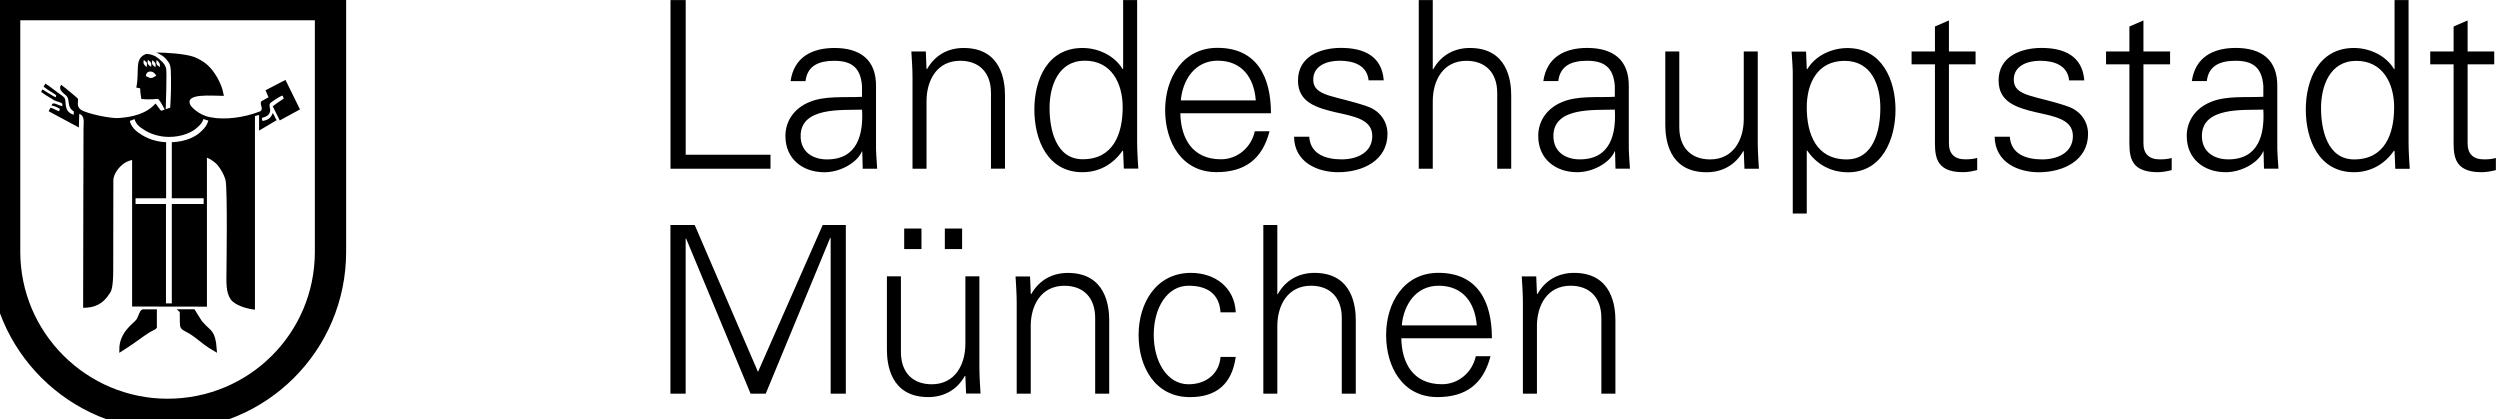 <svg width="179" height="30" viewBox="0 0 179 30" fill="none" xmlns="http://www.w3.org/2000/svg">
<g clip-path="url(#clip0_4_428)">
<path d="M175.678 9.839C175.678 10.975 175.563 12.33 177.683 12.33C178.019 12.33 178.386 12.262 178.704 12.179V11.31C178.437 11.393 178.134 11.411 177.835 11.411C177.066 11.411 176.663 10.993 176.681 10.222V4.606H178.588V3.687H176.681V1.462L175.678 1.898V3.687H174.005V4.606H175.678V9.842M171.419 7.685C171.419 9.593 170.751 11.414 168.559 11.414C166.637 11.414 166.186 9.29 166.186 7.736C166.186 6.182 166.806 4.357 168.711 4.357C170.615 4.357 171.422 5.98 171.422 7.685H171.419ZM171.502 12.084H172.537C172.504 11.515 172.454 10.847 172.454 10.195V0.006H171.451V4.924L171.419 4.956C170.834 3.969 169.663 3.435 168.542 3.435C166.05 3.435 165.095 5.674 165.095 7.849C165.095 10.023 166.05 12.33 168.542 12.33C169.713 12.33 170.734 11.779 171.419 10.773L171.451 10.841L171.502 12.078M157.656 9.738C157.656 7.632 160.634 7.899 162.055 7.849C162.155 9.604 161.737 11.411 159.545 11.411C158.525 11.411 157.656 10.874 157.656 9.738ZM162.055 6.929C160.835 6.997 159.379 6.828 158.258 7.315C157.255 7.733 156.57 8.602 156.57 9.738C156.57 11.378 157.807 12.33 159.361 12.33C160.5 12.33 161.619 11.663 161.986 10.957L162.037 10.841H162.069L162.102 12.078H163.137C163.105 11.509 163.036 10.841 163.054 10.189V6.208C163.087 4.286 161.933 3.432 160.079 3.432C158.474 3.432 157.184 4.084 156.935 5.805H158.006C158.139 4.669 159.008 4.351 160.064 4.351C161.251 4.351 161.954 4.787 162.055 6.158V6.929ZM152.465 9.839C152.465 10.975 152.349 12.33 154.473 12.33C154.808 12.33 155.176 12.262 155.493 12.179V11.31C155.226 11.393 154.924 11.411 154.624 11.411C153.856 11.411 153.453 10.993 153.47 10.222V4.606H155.378V3.687H153.47V1.462L152.465 1.898V3.687H150.792V4.606H152.465V9.842M143.101 5.778C143.101 7.335 144.438 7.718 145.758 8.035C147.096 8.335 148.419 8.537 148.419 9.741C148.419 10.945 147.298 11.414 146.227 11.414C145.091 11.414 143.988 11.046 143.902 9.791H142.816C142.849 11.648 144.521 12.333 145.975 12.333C147.749 12.333 149.505 11.482 149.505 9.59C149.505 8.688 148.953 7.935 148.084 7.632C145.809 6.828 144.186 6.947 144.186 5.707C144.186 4.719 145.138 4.351 146.076 4.351C147.111 4.351 148.048 4.701 148.149 5.757H149.235C149.101 3.984 147.763 3.432 146.174 3.432C144.702 3.432 143.098 4.034 143.098 5.772M138.542 9.836C138.542 10.972 138.426 12.328 140.547 12.328C140.882 12.328 141.25 12.259 141.567 12.176V11.307C141.3 11.39 140.998 11.408 140.698 11.408C139.93 11.408 139.526 10.99 139.544 10.219V4.606H141.451V3.687H139.544V1.462L138.542 1.898V3.687H136.869V4.606H138.542V9.842M129.364 7.685C129.364 5.98 130.118 4.357 132.072 4.357C134.027 4.357 134.632 6.131 134.632 7.736C134.632 9.341 134.149 11.414 132.224 11.414C130.032 11.414 129.364 9.59 129.364 7.685ZM129.364 10.779H129.397C130.082 11.785 131.102 12.336 132.324 12.336C134.766 12.336 135.718 9.96 135.718 7.854C135.718 5.748 134.766 3.441 132.274 3.441C131.153 3.441 129.981 3.975 129.397 4.962L129.364 4.93L129.314 3.693H128.279C128.311 4.262 128.379 4.93 128.362 5.582V15.291H129.364V10.776M124.853 8.519C124.853 10.023 124.099 11.414 122.444 11.414C121.074 11.414 120.237 10.56 120.237 9.106V3.687H119.235V8.937C119.235 9.907 119.451 12.333 122.195 12.333C123.281 12.333 124.236 11.85 124.82 10.812L124.853 10.844L124.903 12.081H125.938C125.906 11.512 125.855 10.844 125.855 10.192V3.687H124.853V8.519ZM111.223 9.738C111.223 7.632 114.201 7.899 115.622 7.849C115.723 9.604 115.305 11.411 113.113 11.411C112.092 11.411 111.223 10.874 111.223 9.738ZM115.622 6.929C114.4 6.997 112.946 6.828 111.825 7.315C110.823 7.733 110.137 8.602 110.137 9.738C110.137 11.378 111.374 12.33 112.929 12.33C114.068 12.33 115.186 11.663 115.554 10.957L115.604 10.841H115.637L115.669 12.078H116.705C116.672 11.509 116.604 10.841 116.622 10.189V6.208C116.654 4.286 115.5 3.432 113.646 3.432C112.042 3.432 110.751 4.084 110.502 5.805H111.573C111.707 4.669 112.576 4.351 113.632 4.351C114.818 4.351 115.521 4.787 115.622 6.158V6.929ZM102.586 0.006H101.583V12.081H102.586V7.249C102.586 5.743 103.339 4.354 104.994 4.354C106.364 4.354 107.201 5.206 107.201 6.662V12.081H108.203V6.831C108.203 5.861 107.987 3.435 105.243 3.435C104.155 3.435 103.202 3.918 102.618 4.956H102.586V0.006ZM92.936 5.775C92.936 7.332 94.274 7.715 95.597 8.032C96.935 8.332 98.255 8.534 98.255 9.738C98.255 10.942 97.134 11.411 96.066 11.411C94.93 11.411 93.823 11.043 93.74 9.788H92.652C92.684 11.645 94.357 12.33 95.814 12.33C97.588 12.33 99.344 11.479 99.344 9.587C99.344 8.685 98.792 7.932 97.923 7.629C95.648 6.825 94.028 6.944 94.028 5.704C94.028 4.716 94.98 4.348 95.918 4.348C96.953 4.348 97.89 4.698 97.991 5.754H99.076C98.943 3.981 97.605 3.429 96.015 3.429C94.544 3.429 92.936 4.031 92.936 5.769M91 8.11C91 5.484 89.979 3.426 87.17 3.426C84.679 3.426 83.424 5.6 83.424 7.875C83.424 10.15 84.596 12.325 87.102 12.325C89.125 12.325 90.38 11.405 90.899 9.397H89.846C89.594 10.551 88.609 11.405 87.422 11.405C85.367 11.405 84.545 9.898 84.513 8.11H91ZM84.545 7.19C84.679 5.719 85.551 4.345 87.188 4.345C88.926 4.345 89.795 5.568 89.914 7.19H84.545ZM80.384 7.674C80.384 9.581 79.716 11.402 77.524 11.402C75.599 11.402 75.148 9.278 75.148 7.724C75.148 6.17 75.768 4.345 77.675 4.345C79.583 4.345 80.384 5.968 80.384 7.674ZM80.467 12.072H81.502C81.469 11.503 81.419 10.835 81.419 10.183V0.006H80.416V4.924L80.384 4.956C79.799 3.969 78.628 3.435 77.506 3.435C75.015 3.435 74.06 5.674 74.06 7.849C74.06 10.023 75.012 12.33 77.506 12.33C78.678 12.33 79.695 11.779 80.384 10.773L80.416 10.841L80.467 12.078M66.339 7.246C66.339 5.74 67.092 4.351 68.747 4.351C70.118 4.351 70.954 5.203 70.954 6.659V12.078H71.957V6.831C71.957 5.861 71.74 3.435 68.996 3.435C67.908 3.435 66.956 3.918 66.371 4.956L66.339 4.924L66.288 3.687H65.253C65.286 4.256 65.336 4.924 65.336 5.576V12.081H66.339V7.249M57.325 9.741C57.325 7.635 60.303 7.902 61.723 7.851C61.824 9.607 61.406 11.414 59.214 11.414C58.194 11.414 57.325 10.877 57.325 9.741ZM61.723 6.932C60.501 7 59.048 6.831 57.927 7.318C56.921 7.736 56.236 8.605 56.236 9.741C56.236 11.381 57.473 12.333 59.03 12.333C60.166 12.333 61.287 11.666 61.655 10.96L61.706 10.844H61.738L61.771 12.081H62.806C62.773 11.512 62.705 10.844 62.723 10.192V6.211C62.756 4.289 61.602 3.435 59.748 3.435C58.143 3.435 56.853 4.087 56.604 5.808H57.675C57.808 4.672 58.677 4.354 59.73 4.354C60.916 4.354 61.62 4.79 61.72 6.161V6.932M55.168 12.084V11.079H49.096V0.006H48.008V12.081H55.165M110.043 23.35C110.043 21.846 110.796 20.458 112.451 20.458C113.821 20.458 114.658 21.309 114.658 22.765V28.185H115.663V22.932C115.663 21.962 115.447 19.538 112.703 19.538C111.618 19.538 110.662 20.022 110.078 21.06L110.045 21.027L109.995 19.79H108.957C108.99 20.36 109.04 21.027 109.04 21.68V28.185H110.045V23.35M106.821 24.219C106.821 21.594 105.801 19.535 102.992 19.535C100.5 19.535 99.246 21.709 99.246 23.985C99.246 26.26 100.417 28.431 102.924 28.431C104.947 28.431 106.201 27.511 106.72 25.506H105.667C105.415 26.66 104.43 27.511 103.244 27.511C101.185 27.511 100.367 26.008 100.334 24.219H106.821ZM100.367 23.299C100.5 21.828 101.369 20.458 103.01 20.458C104.748 20.458 105.617 21.677 105.736 23.299H100.367ZM91.456 16.109H90.454V28.185H91.456V23.35C91.456 21.846 92.21 20.458 93.865 20.458C95.235 20.458 96.072 21.309 96.072 22.765V28.185H97.074V22.932C97.074 21.962 96.858 19.538 94.114 19.538C93.028 19.538 92.073 20.022 91.489 21.06H91.456V16.109ZM88.481 22.365C88.398 20.576 86.992 19.538 85.269 19.538C82.777 19.538 81.523 21.712 81.523 23.988C81.523 26.263 82.694 28.434 85.201 28.434C87.108 28.434 88.211 27.482 88.478 25.557H87.39C87.307 26.71 86.402 27.514 85.1 27.514C83.56 27.514 82.608 25.892 82.608 23.97C82.608 22.048 83.56 20.458 85.1 20.458C86.488 20.458 87.307 21.078 87.39 22.365H88.478M73.799 23.353C73.799 21.849 74.552 20.461 76.207 20.461C77.578 20.461 78.414 21.312 78.414 22.768V28.188H79.42V22.934C79.42 21.965 79.2 19.541 76.459 19.541C75.374 19.541 74.419 20.025 73.834 21.063L73.802 21.03L73.751 19.793H72.713C72.746 20.363 72.796 21.03 72.796 21.683V28.188H73.802V23.353M67.65 17.833H68.887V16.361H67.65V17.833ZM64.74 17.833H65.977V16.361H64.74V17.833ZM69.121 24.622C69.121 26.126 68.368 27.514 66.713 27.514C65.342 27.514 64.506 26.663 64.506 25.207V19.787H63.503V25.038C63.503 26.008 63.72 28.431 66.463 28.431C67.549 28.431 68.504 27.947 69.088 26.909L69.121 26.942L69.171 28.179H70.207C70.174 27.609 70.124 26.942 70.124 26.289V19.784H69.121V24.616M49.093 28.179V17.079H49.126L53.741 28.185H54.827L59.442 17.029H59.475V28.185H60.561V16.109H58.906L54.272 26.627L49.74 16.109H48.002V28.185H49.087" fill="black"/>
<path d="M0.332 0.332H23.664V18.02C23.664 24.498 18.435 29.665 12.007 29.668C5.576 29.671 0.332 24.45 0.332 18.02V0.332V0.332Z" stroke="black" stroke-width="2.24" stroke-miterlimit="3.86"/>
<path d="M11.18 3.752C11.808 4.046 11.865 4.185 12.105 4.503C12.25 4.796 12.244 5.063 12.244 6.226C12.244 6.968 12.176 7.679 12.188 7.709L11.865 7.822C11.865 7.822 11.963 5.105 11.891 4.891C11.817 4.544 11.42 4.221 11.123 4.028C10.901 3.927 10.634 3.829 10.417 3.88C9.596 4.236 10.008 5.037 9.759 6.27C9.883 6.294 9.91 6.3 10.038 6.327C10.038 6.597 10.073 6.763 10.121 7.086C10.859 7.16 11.274 7.062 11.325 7.086C11.503 7.252 11.788 7.828 11.796 7.846L11.547 7.929C11.476 7.905 11.26 7.552 11.138 7.41C10.471 8.166 9.453 8.376 8.552 8.448C7.985 8.519 6.223 8.136 5.817 7.872C5.419 7.617 5.633 7.217 5.585 7.074C5.585 7.051 4.707 6.312 4.381 6.072C4.093 6.469 4.687 6.733 4.808 6.926C5.001 7.211 4.787 7.679 5.289 7.982L5.28 8.213C4.523 7.997 4.776 7.291 4.63 7.027C4.497 6.861 4.378 6.807 4.185 6.665C3.826 6.41 3.589 6.193 3.239 5.98C3.215 6.075 3.165 6.131 3.117 6.202C3.562 6.552 3.85 6.671 4.016 6.813C4.04 6.813 3.995 6.985 3.969 6.962C3.731 6.843 3.162 6.478 3.043 6.404C2.996 6.475 2.975 6.493 2.951 6.588C3.381 6.899 3.782 7.101 3.859 7.172C4.096 7.291 4.334 7.303 4.452 7.421C4.476 7.445 4.476 7.51 4.452 7.605C4.141 7.534 3.918 7.347 3.776 7.421C3.728 7.445 3.74 7.439 3.693 7.561C3.93 7.561 4.295 7.801 4.295 7.801C4.295 7.801 4.23 7.943 4.23 7.967C3.945 7.872 3.918 7.789 3.61 7.718C3.562 7.837 3.527 7.848 3.488 7.967L5.648 9.127C5.648 8.729 5.674 8.489 5.674 8.154C6.096 8.296 5.98 8.75 5.98 9.219C5.98 10.192 5.953 17.269 5.953 22.039C6.766 22.039 7.368 21.784 7.846 21.018C7.964 20.873 8.107 20.594 8.107 19.313C8.107 18.031 8.115 12.918 8.115 12.918C8.115 12.606 8.329 12.191 8.661 11.88C8.919 11.639 9.115 11.536 9.459 11.452V21.947L14.816 21.956V11.289C15.08 11.384 15.466 11.654 15.632 11.891C15.798 12.129 16.009 12.393 16.151 12.912C16.296 13.579 16.216 19.179 16.216 19.298C16.216 20.197 16.148 20.888 16.522 21.44C16.857 21.893 17.753 22.125 18.254 22.172V8.314C18.349 8.29 18.456 8.24 18.55 8.24V9.352L19.811 8.602C19.692 8.457 19.689 8.308 19.523 8.092C19.405 8.474 19.159 8.596 18.8 8.667C18.776 8.596 18.752 8.54 18.752 8.445C19.037 8.35 19.265 8.29 19.337 7.982C19.384 7.745 19.233 7.632 19.328 7.415C19.351 7.344 20.037 6.89 20.226 6.84C20.274 6.935 20.295 6.959 20.318 7.054C19.823 7.389 19.826 7.383 19.529 7.611L20.031 8.623L21.478 7.834L20.44 5.722L19.013 6.463C19.084 6.647 19.153 6.775 19.227 6.965C18.939 7.131 18.755 7.226 18.755 7.226C18.494 7.377 18.963 7.843 18.589 7.985C17.497 8.415 16.101 8.608 15.056 8.394C14.244 8.252 13.677 7.635 13.63 7.513C13.2 6.653 15.178 6.864 16.029 6.864C15.911 6.226 15.813 6.063 15.575 5.585C15.107 4.781 14.7 4.428 13.944 4.093C13.277 3.838 11.835 3.761 11.174 3.761L11.18 3.752ZM10.586 4.28C10.892 4.497 10.835 4.532 10.818 4.79C10.586 4.612 10.536 4.586 10.586 4.28ZM10.29 4.289C10.563 4.512 10.551 4.476 10.494 4.808C10.305 4.615 10.239 4.592 10.29 4.289ZM11.215 4.289C11.435 4.517 11.464 4.541 11.447 4.799C11.197 4.642 11.165 4.592 11.215 4.289ZM10.901 4.307C11.171 4.5 11.15 4.559 11.132 4.817C10.892 4.621 10.85 4.609 10.901 4.307ZM10.743 5.123C10.942 5.111 11.097 5.241 11.188 5.419C10.835 5.636 10.818 5.639 10.447 5.446V5.419C10.465 5.271 10.521 5.188 10.661 5.131C10.69 5.123 10.717 5.123 10.743 5.123ZM9.631 8.525C9.735 8.875 9.952 9.065 10.272 9.266C10.69 9.554 11.355 9.803 12.108 9.803C13.013 9.803 13.802 9.474 14.175 9.079C14.371 8.899 14.487 8.774 14.564 8.522L14.917 8.635C14.834 8.943 14.665 9.165 14.425 9.385C14.024 9.806 13.259 10.15 12.301 10.183V14.196H14.582V14.605H12.301V21.724H11.883V14.605H9.705V14.196H11.894V10.183C11.117 10.15 10.488 9.892 10.049 9.59C9.676 9.355 9.4 9.071 9.29 8.664L9.634 8.525H9.631Z" fill="black"/>
<path d="M10.242 22.282C10.1 22.329 10.029 22.762 9.863 22.976C9.646 23.255 8.676 23.851 8.676 25.017C9.32 24.61 9.602 24.4 10.272 23.922C10.815 23.54 11.049 23.495 11.097 23.421V22.282H10.242ZM13.004 22.282C13.013 23.009 12.995 23.302 13.069 23.421C13.188 23.587 13.452 23.611 14.024 24.041C14.567 24.462 14.846 24.705 15.386 25.014C15.291 23.709 14.991 23.801 14.514 23.252C14.249 23.02 13.899 22.303 13.873 22.279H13.001L13.004 22.282Z" fill="black" stroke="black" stroke-width="0.27" stroke-miterlimit="3.86"/>
</g>
<defs>
<clipPath id="clip0_4_428">
<rect width="178.707" height="30" fill="white"/>
</clipPath>
</defs>
</svg>

